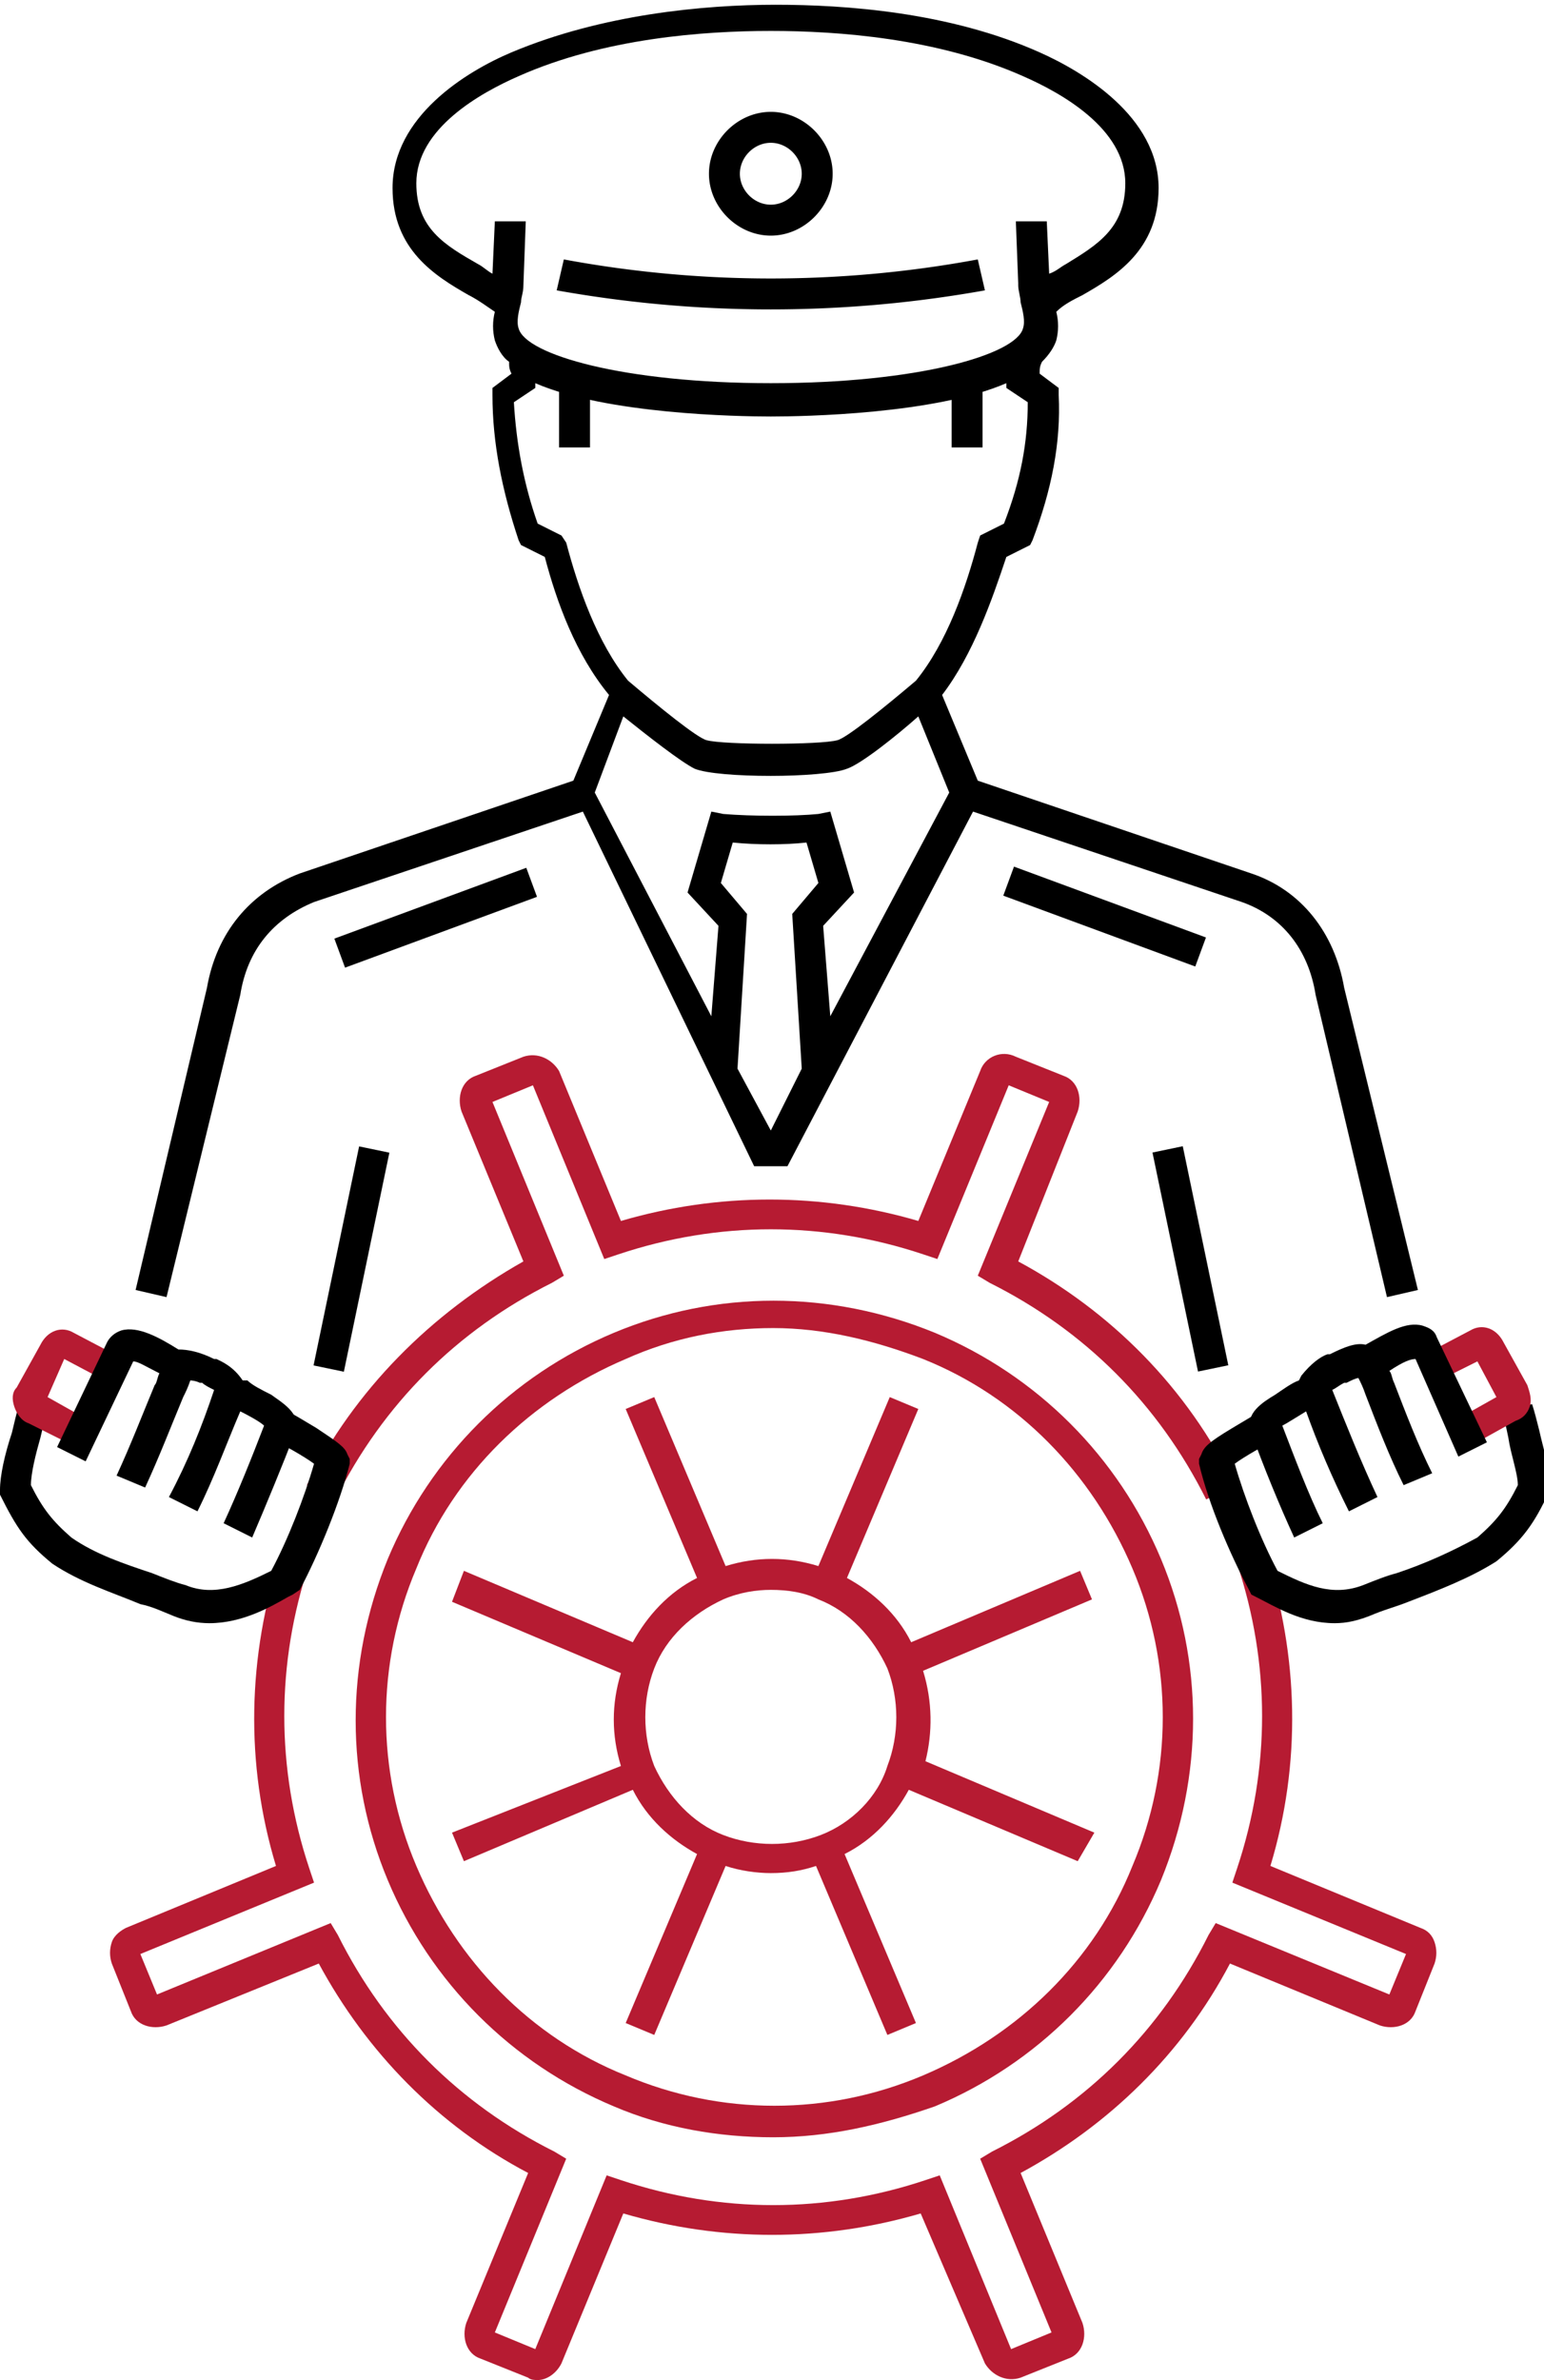 <svg xmlns="http://www.w3.org/2000/svg" viewBox="0 0 64.9 100"><style>.st0{fill:#b61b32}</style><path d="M32.4 9.9c-1.4 0-2.6-1.2-2.6-2.6 0-1.4 1.2-2.6 2.6-2.6 1.4 0 2.6 1.2 2.6 2.6 0 1.4-1.2 2.6-2.6 2.6zm0-3.9c-.7 0-1.3.6-1.3 1.3 0 .7.6 1.3 1.3 1.3.7 0 1.3-.6 1.3-1.3 0-.7-.6-1.3-1.3-1.3zM32.4 13c-3.2 0-6.2-.3-9-.8l.3-1.3a47.657 47.657 0 0 0 17.4 0l.3 1.3c-2.8.5-5.8.8-9 .8z"/><path class="st0" d="M22.6 100c-.1 0-.3 0-.4-.1l-2-.8c-.6-.2-.8-.9-.6-1.5l2.6-6.3c-3.8-2-6.8-5.1-8.8-8.8L7 85.1c-.6.2-1.3 0-1.5-.6l-.8-2c-.1-.3-.1-.6 0-.9.1-.3.4-.5.6-.6l6.3-2.6c-1.3-4.3-1.2-8.8.2-13.1l1.2.4c-1.4 4.2-1.4 8.6 0 12.8l.2.6-7.3 3 .7 1.7 7.3-3 .3.5c2 4 5.1 7.1 9.1 9.1l.5.3-3 7.3 1.7.7 3-7.3.6.2c4.2 1.4 8.6 1.4 12.8 0l.6-.2 3 7.3 1.7-.7-3-7.3.5-.3c4-2 7.1-5.1 9.1-9.1l.3-.5 7.3 3 .7-1.7-7.3-3 .2-.6c1.4-4.2 1.4-8.6 0-12.8l1.2-.4c1.4 4.3 1.5 8.8.2 13.1l6.3 2.6c.3.1.5.3.6.6.1.3.1.6 0 .9l-.8 2c-.2.6-.9.8-1.5.6l-6.3-2.6c-2 3.8-5.1 6.8-8.8 8.8l2.6 6.3c.2.6 0 1.3-.6 1.5l-2 .8c-.6.2-1.2-.1-1.5-.6L38.7 93c-4.1 1.2-8.4 1.2-12.5 0l-2.6 6.3c-.2.4-.6.7-1 .7zM50.7 63c-2-4-5.1-7.1-9.1-9.1l-.5-.3 3-7.3-1.7-.7-3 7.3-.6-.2c-4.2-1.4-8.6-1.4-12.8 0l-.6.2-3-7.3-1.7.7 3 7.3-.5.3c-4 2-7.1 5.1-9.1 9.1l-1.2-.6c2-4 5.2-7.2 9.1-9.4l-2.6-6.3c-.2-.6 0-1.3.6-1.5l2-.8c.6-.2 1.2.1 1.5.6l2.6 6.3c4.1-1.2 8.4-1.2 12.5 0l2.6-6.3c.2-.6.9-.9 1.5-.6l2 .8c.6.2.8.9.6 1.5L42.8 53c3.9 2.1 7.1 5.3 9.1 9.4l-1.2.6z"/><path class="st0" d="M32.5 89.8c-2.3 0-4.6-.4-6.7-1.3-4.3-1.8-7.7-5.2-9.5-9.5-1.8-4.3-1.8-9.1 0-13.5 1.8-4.3 5.2-7.7 9.5-9.5 4.3-1.8 9.1-1.8 13.5 0 4.3 1.8 7.7 5.2 9.5 9.5 1.8 4.3 1.8 9.1 0 13.5-1.8 4.3-5.2 7.7-9.5 9.5-2.3.8-4.5 1.3-6.8 1.3zm0-34c-2.1 0-4.2.4-6.2 1.3-4 1.7-7.2 4.8-8.8 8.8-1.7 4-1.7 8.5 0 12.5s4.8 7.2 8.8 8.8c4 1.7 8.5 1.7 12.5 0s7.2-4.8 8.8-8.8c1.7-4 1.7-8.5 0-12.5s-4.8-7.2-8.8-8.8c-2.1-.8-4.2-1.3-6.3-1.3z"/><path class="st0" d="m38.8 70.2 7.1-3-.5-1.2-7.1 3c-.6-1.2-1.6-2.1-2.7-2.7l3-7.1-1.2-.5-3 7.1c-1.3-.4-2.6-.4-3.9 0l-3-7.1-1.2.5 3 7.1c-1.2.6-2.1 1.6-2.7 2.7l-7.1-3-.5 1.3 7.1 3c-.4 1.3-.4 2.6 0 3.9L19 77l.5 1.2 7.1-3c.6 1.2 1.6 2.1 2.7 2.7l-3 7.1 1.2.5 3-7.1c.6.2 1.3.3 1.9.3.7 0 1.3-.1 1.9-.3l3 7.1 1.2-.5-3-7.1c1.2-.6 2.1-1.6 2.7-2.7l7.1 3L46 77l-7.1-3c.3-1.2.3-2.5-.1-3.8zm-4.3 6.9c-1.3.5-2.8.5-4.1 0-1.3-.5-2.3-1.6-2.9-2.9-.5-1.3-.5-2.8 0-4.1.5-1.3 1.6-2.3 2.9-2.9.7-.3 1.4-.4 2-.4.7 0 1.4.1 2 .4 1.3.5 2.3 1.6 2.9 2.9.5 1.3.5 2.8 0 4.1-.4 1.3-1.5 2.4-2.8 2.9z"/><path d="M40 15.8h1.3v3H40zM23.5 15.8h1.3v3h-1.3zM42.172 37.632l.45-1.22 8.069 2.977-.45 1.22zM14.054 39.437l8.068-2.976.45 1.22-8.068 2.976z"/><path d="M56.5 41.5c-.4-2.3-1.8-4.1-3.9-4.8l-11.5-3.9-1.5-3.6c1.3-1.7 2.1-4 2.7-5.8l1-.5.1-.2c.8-2.1 1.2-4.1 1.1-6.1v-.3l-.8-.6c0-.2 0-.3.1-.5.3-.3.5-.6.6-.9.1-.4.1-.8 0-1.2.3-.3.7-.5 1.1-.7 1.4-.8 3.2-1.9 3.2-4.5 0-3-3.2-4.9-5-5.7-3.8-1.7-8.2-2-11.1-2-3 0-7.3.4-11.1 2-1.9.8-5 2.7-5 5.7 0 2.6 1.8 3.7 3.2 4.5.4.2.8.5 1.1.7-.1.4-.1.8 0 1.2.1.3.3.7.6.9 0 .2 0 .3.1.5l-.8.6v.3c0 2 .4 4 1.1 6.1l.1.2 1 .5c.5 1.9 1.3 4.1 2.7 5.8l-1.5 3.6-11.5 3.9c-2.1.8-3.5 2.5-3.9 4.8l-3 12.7 1.3.3 3.1-12.7c.3-1.9 1.4-3.2 3.1-3.9l11.3-3.8L31.7 49h1.4l7.8-14.9 11.3 3.8c1.7.6 2.8 2 3.1 3.9l3 12.7 1.3-.3-3.1-12.7zM20.8 9.3l-.1 2.2c-.2-.1-.4-.3-.6-.4-1.4-.8-2.6-1.5-2.6-3.4 0-2.3 2.7-3.8 4.3-4.5 3.6-1.6 7.8-1.9 10.6-1.9s7 .3 10.6 1.9c1.6.7 4.3 2.2 4.3 4.5 0 1.9-1.2 2.6-2.5 3.4-.2.1-.4.3-.7.4L44 9.3h-1.3l.1 2.6v.1c0 .2.1.5.1.7.1.4.2.8.1 1.1-.3 1.1-4.4 2.3-10.6 2.3-6.2 0-10.3-1.2-10.6-2.3-.1-.3 0-.7.1-1.1 0-.2.1-.4.1-.7l.1-2.7h-1.3zm2.8 13.2-1-.5c-.6-1.7-.9-3.4-1-5.1l.9-.6v-.2c3 1.3 8.5 1.4 9.9 1.4 1.4 0 6.9-.1 9.9-1.4v.2l.9.6c0 1.7-.3 3.3-1 5.1l-1 .5-.1.3c-.5 1.9-1.3 4.2-2.6 5.8-1.3 1.1-2.9 2.4-3.3 2.5-.7.2-4.8.2-5.5 0-.4-.1-2-1.4-3.3-2.5-1.3-1.6-2.1-3.9-2.6-5.8l-.2-.3zm2.6 7.6c1 .8 2.4 1.9 3 2.2.5.2 1.8.3 3.2.3 1.3 0 2.7-.1 3.2-.3.6-.2 2.1-1.4 3-2.2l1.3 3.2-5 9.4-.3-3.8 1.3-1.4-1-3.4-.5.1c-1 .1-2.8.1-4 0l-.5-.1-1 3.4 1.3 1.4-.3 3.8-4.9-9.4 1.2-3.2zm6.2 17.4L31 44.9l.4-6.5-1.1-1.3.5-1.7c1 .1 2.2.1 3.1 0l.5 1.7-1.1 1.3.4 6.5-1.3 2.6z"/><path d="m13.18 57.37 1.915-9.203 1.272.264-1.913 9.203zM48.443 48.425l1.273-.265 1.914 9.203-1.273.264zM56.1 68.2c-1.4 0-2.5-.7-3.3-1.1l-.2-.1-.1-.2c-.8-1.5-1.7-3.6-2.1-5.3v-.2l.1-.2c.1-.3.3-.5 1.3-1.1.5-.3 1-.6 1.2-.7l.6 1.2c-.4.2-1.3.7-1.7 1 .4 1.4 1.1 3.2 1.8 4.5 1.2.6 2.3 1.1 3.6.6.5-.2 1-.4 1.4-.5 1.2-.4 2.3-.9 3.4-1.5.8-.7 1.2-1.2 1.7-2.2 0-.5-.3-1.3-.4-2-.1-.5-.2-.9-.3-1.2l1.3-.2c.1.3.2.7.3 1.1.2.9.5 1.8.5 2.4v.1l-.1.1c-.6 1.3-1.1 2-2.2 2.9-1.1.7-2.4 1.2-3.7 1.7-.5.2-.9.3-1.4.5-.7.3-1.2.4-1.7.4z"/><path class="st0" d="m61.9 60.7-.6-1.1 1.6-.9-.8-1.5-1.6.8-.6-1.1 1.9-1c.5-.3 1.1-.1 1.4.5l1 1.8c.1.3.2.6.1.9-.1.3-.3.5-.6.6l-1.8 1z"/><path d="M8.8 68.2c-.5 0-1-.1-1.5-.3-.5-.2-.9-.4-1.4-.5-1.2-.5-2.5-.9-3.7-1.7-1.1-.9-1.5-1.5-2.2-2.9v-.2c0-.6.2-1.5.5-2.4.1-.4.2-.9.3-1.1l1.2.1c-.1.3-.2.8-.3 1.2-.2.7-.4 1.5-.4 2 .5 1 .9 1.5 1.7 2.2 1 .7 2.2 1.1 3.4 1.5.5.2 1 .4 1.4.5 1.2.5 2.4 0 3.6-.6.7-1.3 1.4-3.1 1.8-4.5-.4-.3-1.3-.8-1.7-1l.6-1.2c.2.1.7.4 1.2.7.9.6 1.2.8 1.3 1.1l.1.2v.2c-.4 1.6-1.3 3.8-2.1 5.3l-.3.2-.2.1c-.7.4-1.9 1.1-3.3 1.1z"/><path class="st0" d="m3 60.7-1.8-.9c-.3-.1-.5-.4-.6-.7-.1-.3-.1-.6.1-.8l1-1.8c.3-.6.9-.8 1.4-.5L5 57l-.6 1-1.7-.9-.7 1.6 1.6.9-.6 1.1zm-1.1-1.9z"/><path d="M11.4 58.6c-.4-.2-.8-.4-1-.6h-.2c-.4-.6-.9-.8-1.1-.9H9c-.6-.3-1.1-.4-1.5-.4-.8-.5-1.7-1-2.4-.8-.3.1-.5.3-.6.5l-2.1 4.4 1.2.6 2-4.2c.2 0 .5.2 1.1.5-.1.2-.1.4-.2.5-.5 1.2-1 2.5-1.6 3.8l1.2.5c.6-1.3 1.1-2.6 1.6-3.8.1-.2.2-.4.3-.7 0 0 .2 0 .4.1h.1c.1.1.3.2.5.3-.5 1.5-1.1 3-1.9 4.5l1.2.6c.7-1.4 1.2-2.8 1.8-4.2.6.3.9.5 1 .6-.5 1.3-1.1 2.8-1.7 4.1l1.2.6c.6-1.4 1.3-3.1 1.8-4.4v-.1c.3-.7-.6-1.2-1-1.5zM61.3 61.2l1.2-.6-2.1-4.4c-.1-.3-.3-.4-.6-.5-.7-.2-1.5.3-2.4.8-.4-.1-.9.1-1.5.4h-.1c-.3.1-.7.4-1.1.9l-.1.2c-.3.1-.7.4-1 .6-.5.3-1.3.8-1 1.5v.1c.5 1.4 1.2 3.1 1.8 4.4l1.2-.6c-.6-1.2-1.2-2.8-1.7-4.1.2-.1.5-.3 1-.6.5 1.4 1.1 2.8 1.8 4.2l1.2-.6c-.7-1.5-1.3-3-1.9-4.5.2-.1.3-.2.5-.3h.1c.2-.1.4-.2.5-.2.1.2.2.4.3.7.5 1.3 1 2.6 1.6 3.8l1.2-.5c-.6-1.2-1.1-2.5-1.6-3.8-.1-.2-.1-.4-.2-.5.6-.4.9-.5 1.1-.5l1.8 4.1z"/></svg>